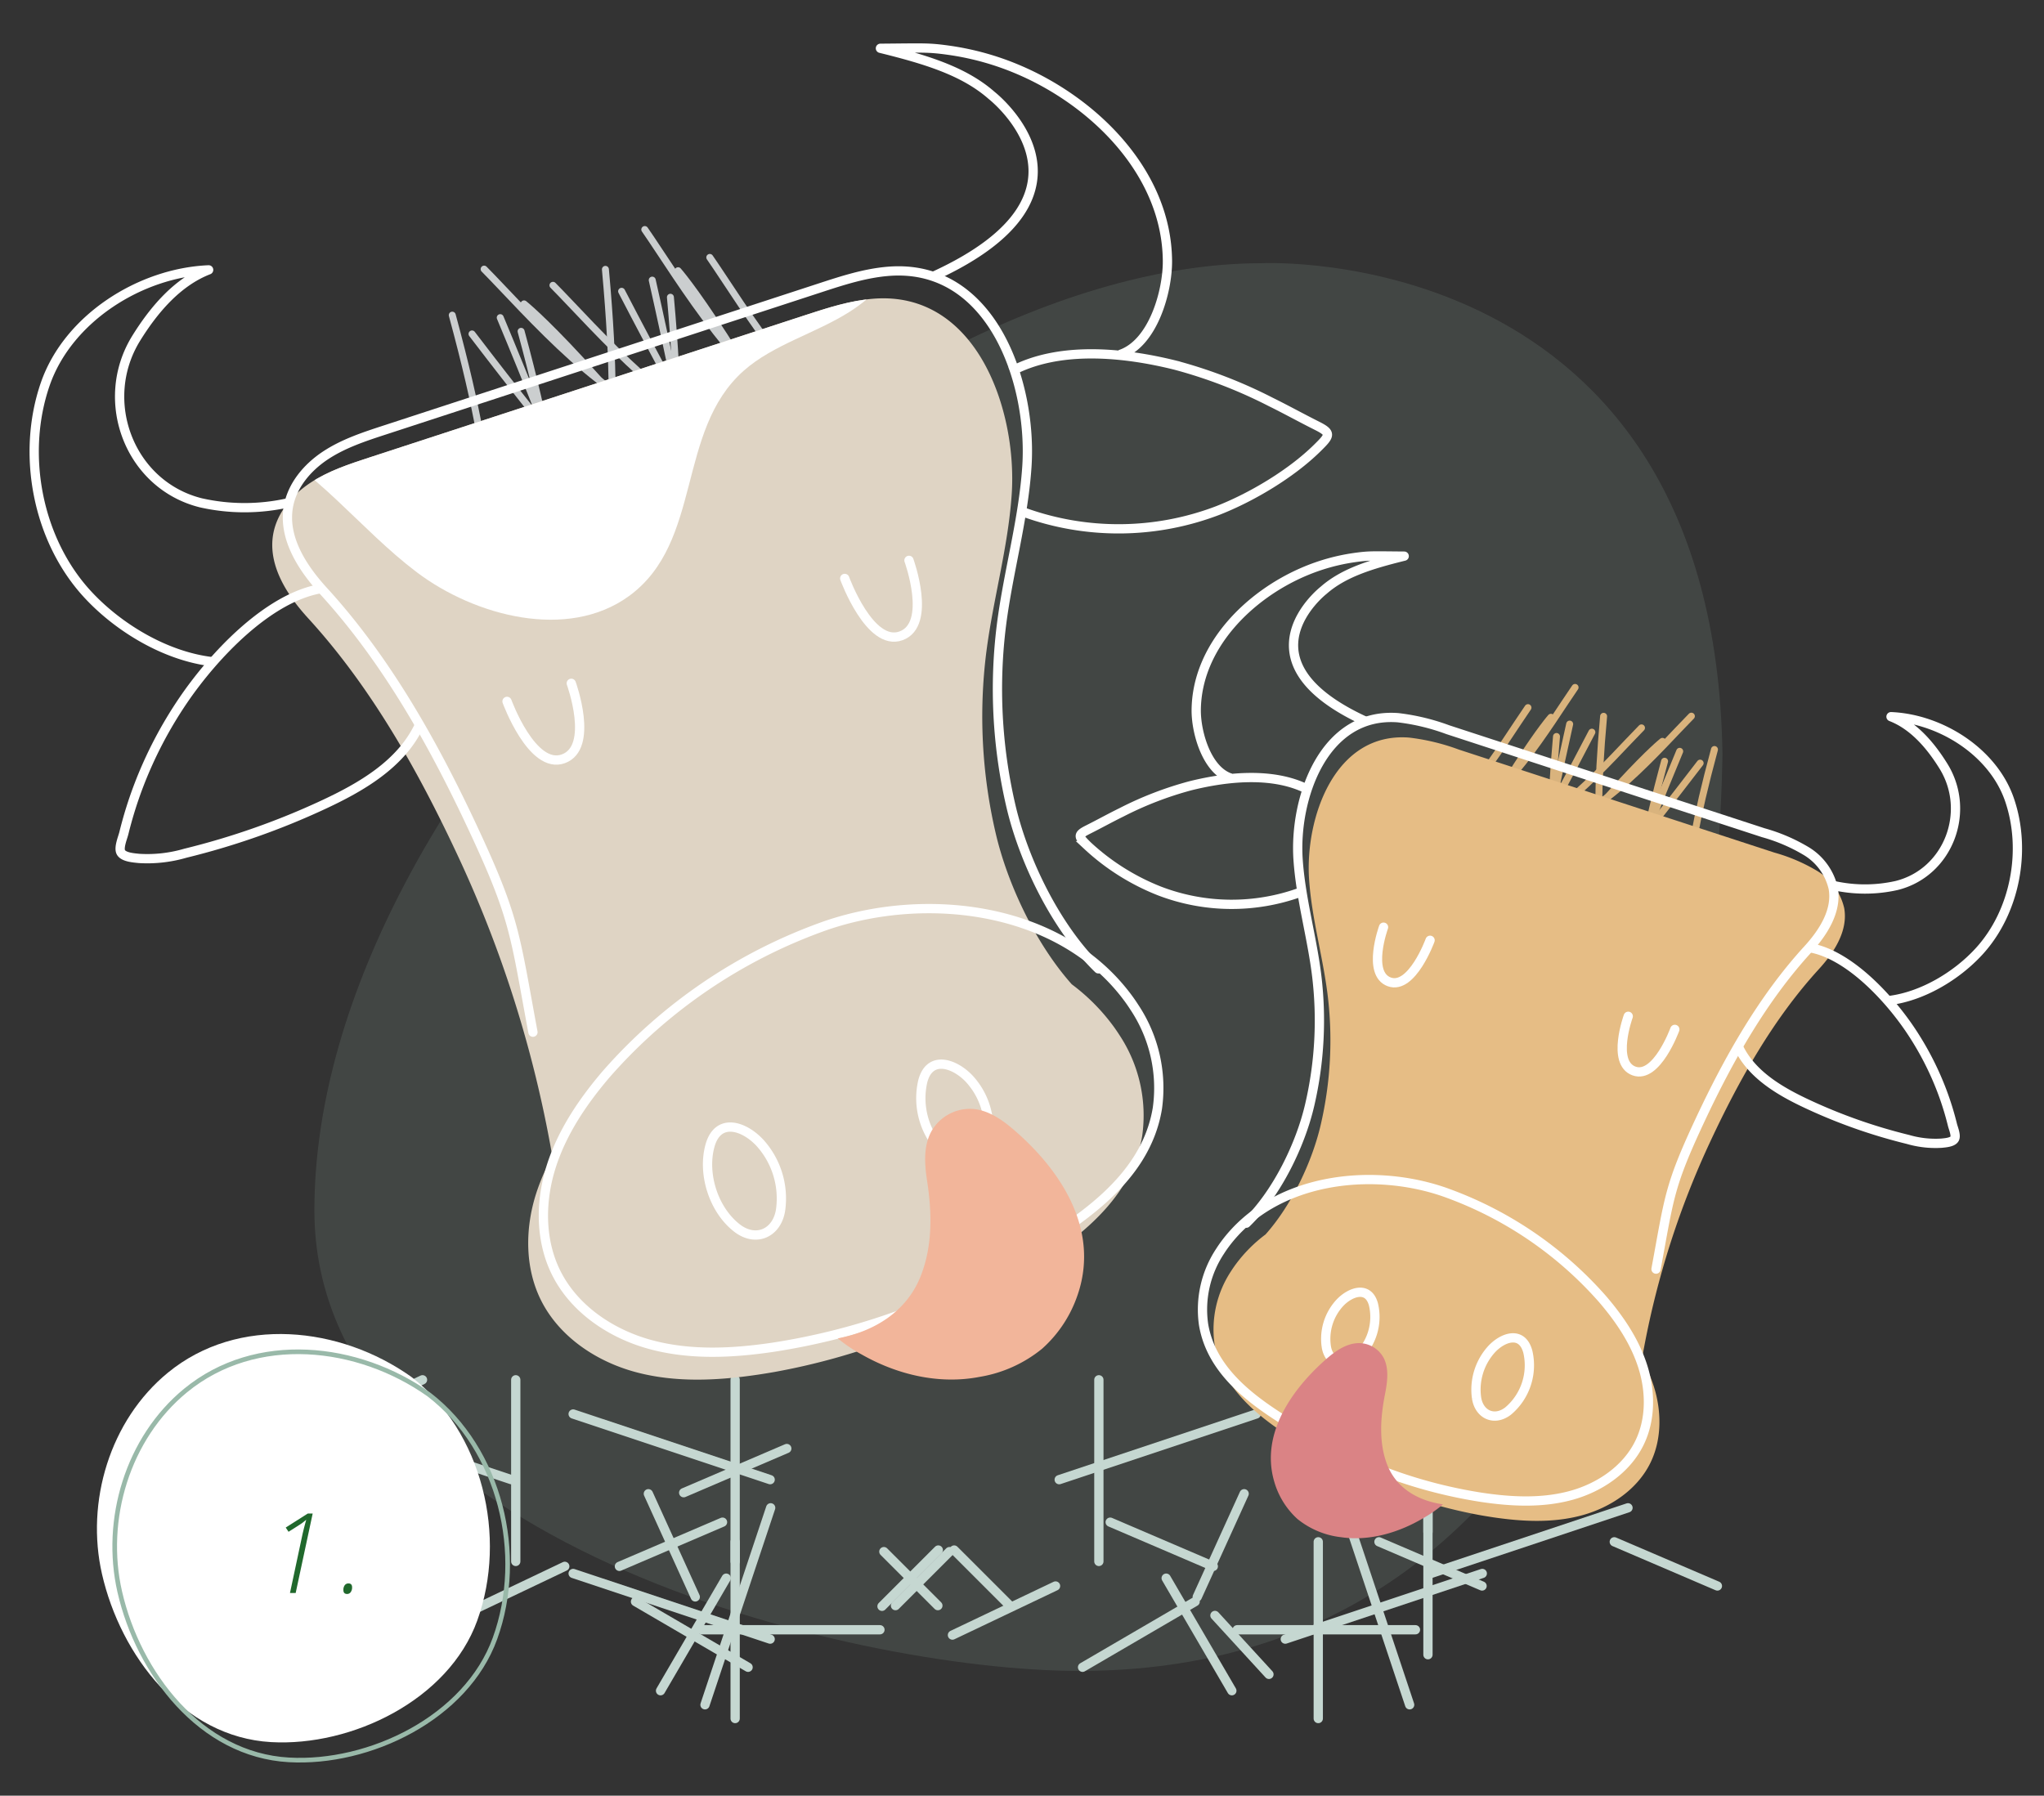 <svg xmlns="http://www.w3.org/2000/svg" xmlns:xlink="http://www.w3.org/1999/xlink" width="440.88" height="387.374" viewBox="0 0 440.88 387.374"><rect x="0" y="0" width="440.88" height="387.374" fill="#333333" stroke="none"/><defs><clipPath id="clip-path"><path id="maske" d="M92.161.052c8.857.247,17.866,1.388,25.89,5.161s14.99,10.5,17.417,19.039c2.113,7.441.595,15.6-2.982,22.462a45.372,45.372,0,0,1-4.9,7.423c0,.858,0,1.63,0,2.028,0,.434.007.867.013,1.3a256.249,256.249,0,0,0,8.8,64.128c5.21,19.408,12.068,39.015,22.831,55.949,3.652,5.745,6.621,12.828,4.282,19.222-1.6,4.379-5.49,7.611-9.766,9.472s-8.957,2.534-13.574,3.189L91.88,216.272q-24.756,3.51-49.507,7.02c-5.042.715-10.141,1.431-15.207.934C4.971,222.043.847,195.121,5.2,177.5c2.761-11.157,7.885-21.579,11.307-32.552a110.935,110.935,0,0,0,4.812-38.776c-.59-11.154-4.3-24.94-10.492-34.986a43.055,43.055,0,0,1-7.1-10.131c-.4-.788-.765-1.594-1.106-2.409a31.451,31.451,0,0,1-1.06-22.3C6.925,21.158,23.6,14.838,37.378,9.6A144.153,144.153,0,0,1,88.451,0Q90.307,0,92.161.052Z" transform="translate(0)" fill="#fff"></path></clipPath></defs><g id="effekt1" transform="translate(-187.074 -2750.505)"><g id="geschmack" transform="translate(0 10)"><path id="Pfad_11653" data-name="Pfad 11653" d="M303.678,204.333C303.678,119.071,192.614,0,99.368,0,28.2,0,0,115.45,0,164.975,0,299.364,176.019,303.33,197.751,303.712,308.693,302.066,303.678,204.333,303.678,204.333Z" transform="translate(254.888 3100.967) rotate(-90)" fill="#99b9a9" opacity="0.15"></path><g id="Gruppe_452" data-name="Gruppe 452" transform="translate(253.888 3031.39)"><line id="Linie_1130" data-name="Linie 1130" x1="22.241" y2="10.591" transform="translate(138.622 51.255)" fill="none" stroke="#c5d7d1" stroke-linecap="round" stroke-width="2"></line><line id="Linie_1131" data-name="Linie 1131" x1="22.241" y2="9.532" transform="translate(80.652 21.6)" fill="none" stroke="#c5d7d1" stroke-linecap="round" stroke-width="2"></line><line id="Linie_1132" data-name="Linie 1132" x1="11.65" y1="12.709" transform="translate(195.242 57.61)" fill="none" stroke="#c5d7d1" stroke-linecap="round" stroke-width="2"></line><line id="Linie_1134" data-name="Linie 1134" y1="14.165" x2="42.495" transform="translate(241.841 8.083)" fill="none" stroke="#c5d7d1" stroke-linecap="round" stroke-width="2"></line><line id="Linie_1136" data-name="Linie 1136" x1="42.495" y1="14.165" transform="translate(56.811 48.554)" fill="none" stroke="#c5d7d1" stroke-linecap="round" stroke-width="2"></line><line id="Linie_1138" data-name="Linie 1138" x2="22.241" y2="9.532" transform="translate(230.619 41.723)" fill="none" stroke="#c5d7d1" stroke-linecap="round" stroke-width="2"></line><line id="Linie_1139" data-name="Linie 1139" y1="14.165" x2="42.495" transform="translate(210.413 48.554)" fill="none" stroke="#c5d7d1" stroke-linecap="round" stroke-width="2"></line><line id="Linie_1143" data-name="Linie 1143" x1="38.448" transform="translate(200.043 60.696)" fill="none" stroke="#c5d7d1" stroke-linecap="round" stroke-width="2"></line><line id="Linie_1145" data-name="Linie 1145" x2="38.448" transform="translate(84.537 60.696)" fill="none" stroke="#c5d7d1" stroke-linecap="round" stroke-width="2"></line><line id="Linie_1146" data-name="Linie 1146" y1="14.165" x2="42.495" transform="translate(241.841 34.389)" fill="none" stroke="#c5d7d1" stroke-linecap="round" stroke-width="2"></line><line id="Linie_1147" data-name="Linie 1147" y2="39.187" transform="translate(241.189 26.895)" fill="none" stroke="#c5d7d1" stroke-linecap="round" stroke-width="2"></line><line id="Linie_1148" data-name="Linie 1148" x1="42.495" y1="14.165" transform="translate(56.811 14.153)" fill="none" stroke="#c5d7d1" stroke-linecap="round" stroke-width="2"></line><line id="Linie_1149" data-name="Linie 1149" y2="39.187" transform="translate(91.753 6.772)" fill="none" stroke="#c5d7d1" stroke-linecap="round" stroke-width="2"></line><line id="Linie_1150" data-name="Linie 1150" x1="22.241" y2="10.591" transform="translate(32.762 47.018)" fill="none" stroke="#c5d7d1" stroke-linecap="round" stroke-width="2"></line><line id="Linie_1151" data-name="Linie 1151" y1="14.165" x2="24.283" transform="translate(166.688 54.625)" fill="none" stroke="#c5d7d1" stroke-linecap="round" stroke-width="2"></line><line id="Linie_1152" data-name="Linie 1152" x2="22.241" y2="9.532" transform="translate(172.649 37.486)" fill="none" stroke="#c5d7d1" stroke-linecap="round" stroke-width="2"></line><line id="Linie_1153" data-name="Linie 1153" x2="22.241" y2="10.591" transform="translate(230.619 6.772)" fill="none" stroke="#c5d7d1" stroke-linecap="round" stroke-width="2"></line><line id="Linie_1154" data-name="Linie 1154" y1="11.65" x2="11.65" transform="translate(126.337 43.841)" fill="none" stroke="#c5d7d1" stroke-linecap="round" stroke-width="2"></line><line id="Linie_1156" data-name="Linie 1156" y2="39.187" transform="translate(44.431 6.772)" fill="none" stroke="#c5d7d1" stroke-linecap="round" stroke-width="2"></line><line id="Linie_1157" data-name="Linie 1157" x1="24.283" y1="14.165" transform="translate(70.26 54.625)" fill="none" stroke="#c5d7d1" stroke-linecap="round" stroke-width="2"></line><line id="Linie_1158" data-name="Linie 1158" x1="22.241" y2="9.532" transform="translate(66.789 37.486)" fill="none" stroke="#c5d7d1" stroke-linecap="round" stroke-width="2"></line><line id="Linie_1160" data-name="Linie 1160" x1="11.65" y1="11.65" transform="translate(123.831 43.841)" fill="none" stroke="#c5d7d1" stroke-linecap="round" stroke-width="2"></line><line id="Linie_1161" data-name="Linie 1161" y1="14.165" x2="42.495" transform="translate(161.65 14.153)" fill="none" stroke="#c5d7d1" stroke-linecap="round" stroke-width="2"></line><line id="Linie_1162" data-name="Linie 1162" y2="39.187" transform="translate(170.206 6.772)" fill="none" stroke="#c5d7d1" stroke-linecap="round" stroke-width="2"></line><line id="Linie_1163" data-name="Linie 1163" x1="14.165" y2="24.283" transform="translate(75.662 49.566)" fill="none" stroke="#c5d7d1" stroke-linecap="round" stroke-width="2"></line><line id="Linie_1164" data-name="Linie 1164" x2="10.118" y2="22.259" transform="translate(73.033 31.354)" fill="none" stroke="#c5d7d1" stroke-linecap="round" stroke-width="2"></line><line id="Linie_1166" data-name="Linie 1166" x1="12.141" y2="12.141" transform="translate(123.429 43.496)" fill="none" stroke="#c5d7d1" stroke-linecap="round" stroke-width="2"></line><line id="Linie_1167" data-name="Linie 1167" x2="14.165" y2="24.283" transform="translate(184.724 49.566)" fill="none" stroke="#c5d7d1" stroke-linecap="round" stroke-width="2"></line><line id="Linie_1168" data-name="Linie 1168" x1="10.118" y2="22.259" transform="translate(191.424 31.354)" fill="none" stroke="#c5d7d1" stroke-linecap="round" stroke-width="2"></line><line id="Linie_1170" data-name="Linie 1170" x2="12.141" y2="12.141" transform="translate(138.993 43.496)" fill="none" stroke="#c5d7d1" stroke-linecap="round" stroke-width="2"></line><line id="Linie_1171" data-name="Linie 1171" x1="10.118" y2="22.259" transform="translate(248.826 1)" fill="none" stroke="#c5d7d1" stroke-linecap="round" stroke-width="2"></line><line id="Linie_1172" data-name="Linie 1172" x2="10.118" y2="22.259" transform="translate(8.084 1)" fill="none" stroke="#c5d7d1" stroke-linecap="round" stroke-width="2"></line><line id="Linie_1173" data-name="Linie 1173" x1="22.241" y2="10.591" transform="translate(2.08 6.772)" fill="none" stroke="#c5d7d1" stroke-linecap="round" stroke-width="2"></line><line id="Linie_1174" data-name="Linie 1174" x1="42.495" y1="14.165" transform="translate(1 14.153)" fill="none" stroke="#c5d7d1" stroke-linecap="round" stroke-width="2"></line><line id="Linie_1175" data-name="Linie 1175" x1="14.165" y2="42.495" transform="translate(85.25 34.389)" fill="none" stroke="#c5d7d1" stroke-linecap="round" stroke-width="2"></line><line id="Linie_1176" data-name="Linie 1176" y2="38.128" transform="translate(217.528 41.723)" fill="none" stroke="#c5d7d1" stroke-linecap="round" stroke-width="2"></line><line id="Linie_1177" data-name="Linie 1177" x1="22.241" y2="9.532" transform="translate(2.08 41.723)" fill="none" stroke="#c5d7d1" stroke-linecap="round" stroke-width="2"></line><line id="Linie_1178" data-name="Linie 1178" x2="14.165" y2="42.495" transform="translate(223.075 34.389)" fill="none" stroke="#c5d7d1" stroke-linecap="round" stroke-width="2"></line><line id="Linie_1179" data-name="Linie 1179" y2="38.128" transform="translate(91.753 41.723)" fill="none" stroke="#c5d7d1" stroke-linecap="round" stroke-width="2"></line><line id="Linie_1180" data-name="Linie 1180" y2="38.128" transform="translate(241.189 1.476)" fill="none" stroke="#c5d7d1" stroke-linecap="round" stroke-width="2"></line><line id="Linie_1181" data-name="Linie 1181" x2="22.241" y2="9.532" transform="translate(281.379 41.723)" fill="none" stroke="#c5d7d1" stroke-linecap="round" stroke-width="2"></line></g><g id="kuehe" transform="translate(19.549 -5.583)"><g id="kuhuuuuu" transform="matrix(-0.985, 0.174, -0.174, -0.985, 484.885, 3015.508)"><g id="bosten" transform="translate(90.552 148.812)"><g id="Gruppe_244" data-name="Gruppe 244" transform="translate(108.417 86.814) rotate(160)"><path id="Pfad_11703" data-name="Pfad 11703" d="M15.357,81.587C7.117,17.652,0,0,0,0" transform="translate(31.466 10.799)" fill="none" stroke="#cbcecf" stroke-linecap="round" stroke-width="1.5"></path><path id="Pfad_11705" data-name="Pfad 11705" d="M15.358,0C7.117,63.934,0,81.587,0,81.587" transform="translate(10.18 10.798)" fill="none" stroke="#cbcecf" stroke-linecap="round" stroke-width="1.5"></path><path id="Pfad_11706" data-name="Pfad 11706" d="M0,0C8.241,63.934,15.357,81.586,15.357,81.586" transform="translate(18.51 10.799)" fill="none" stroke="#cbcecf" stroke-linecap="round" stroke-width="1.5"></path><path id="Pfad_11707" data-name="Pfad 11707" d="M0,0C3.218,12.24,8.473,41.168,20.057,48.5" transform="translate(27.764 0)" fill="none" stroke="#cbcecf" stroke-linecap="round" stroke-linejoin="round" stroke-width="1.5"></path><path id="Pfad_11704" data-name="Pfad 11704" d="M16.849,0C5.456,43.006,0,41.241,0,41.241" transform="translate(0 5.159)" fill="none" stroke="#cbcecf" stroke-linecap="round" stroke-width="1.5"></path><path id="Pfad_11708" data-name="Pfad 11708" d="M0,0C3.218,12.24,8.473,41.168,20.057,48.5" transform="translate(38.87 10.449)" fill="none" stroke="#cbcecf" stroke-linecap="round" stroke-linejoin="round" stroke-width="1.5"></path><path id="Pfad_11709" data-name="Pfad 11709" d="M16.849,0C5.456,43.006,0,41.241,0,41.241" transform="translate(11.106 15.608)" fill="none" stroke="#cbcecf" stroke-linecap="round" stroke-width="1.5"></path></g><g id="Gruppe_245" data-name="Gruppe 245" transform="matrix(-0.985, 0.174, -0.174, -0.985, 74.074, 93.859)"><path id="Pfad_11703-2" data-name="Pfad 11703" d="M15.358,81.587C7.117,17.652,0,0,0,0" transform="translate(31.466 10.799)" fill="none" stroke="#cbcecf" stroke-linecap="round" stroke-width="1.5"></path><path id="Pfad_11705-2" data-name="Pfad 11705" d="M15.357,0C7.117,63.934,0,81.587,0,81.587" transform="translate(10.181 10.798)" fill="none" stroke="#cbcecf" stroke-linecap="round" stroke-width="1.5"></path><path id="Pfad_11706-2" data-name="Pfad 11706" d="M0,0C8.241,63.934,15.358,81.586,15.358,81.586" transform="translate(18.51 10.799)" fill="none" stroke="#cbcecf" stroke-linecap="round" stroke-width="1.5"></path><path id="Pfad_11707-2" data-name="Pfad 11707" d="M0,0C3.218,12.24,8.473,41.168,20.057,48.5" transform="translate(27.764 0)" fill="none" stroke="#cbcecf" stroke-linecap="round" stroke-linejoin="round" stroke-width="1.5"></path><path id="Pfad_11704-2" data-name="Pfad 11704" d="M16.849,0C5.456,43.006,0,41.241,0,41.241" transform="translate(0 5.159)" fill="none" stroke="#cbcecf" stroke-linecap="round" stroke-width="1.5"></path><path id="Pfad_11708-2" data-name="Pfad 11708" d="M0,0C3.218,12.24,8.473,41.168,20.057,48.5" transform="translate(38.87 10.449)" fill="none" stroke="#cbcecf" stroke-linecap="round" stroke-linejoin="round" stroke-width="1.5"></path><path id="Pfad_11709-2" data-name="Pfad 11709" d="M16.849,0C5.456,43.006,0,41.241,0,41.241" transform="translate(11.106 15.608)" fill="none" stroke="#cbcecf" stroke-linecap="round" stroke-width="1.5"></path></g></g><path id="Pfad_11745" data-name="Pfad 11745" d="M92.161.052c8.857.247,17.866,1.388,25.89,5.161s14.99,10.5,17.417,19.039c2.113,7.441.595,15.6-2.982,22.462a45.372,45.372,0,0,1-4.9,7.423c0,.858,0,1.63,0,2.028,0,.434.007.867.013,1.3a256.249,256.249,0,0,0,8.8,64.128c5.21,19.408,12.068,39.015,22.831,55.949,3.652,5.745,6.621,12.828,4.282,19.222-1.6,4.379-5.49,7.611-9.766,9.472s-8.957,2.534-13.574,3.189L91.88,216.272q-24.756,3.51-49.507,7.02c-5.042.715-10.141,1.431-15.207.934C4.971,222.043.847,195.121,5.2,177.5c2.761-11.157,7.885-21.579,11.307-32.552a110.935,110.935,0,0,0,4.812-38.776c-.59-11.154-4.3-24.94-10.492-34.986a43.055,43.055,0,0,1-7.1-10.131c-.4-.788-.765-1.594-1.106-2.409a31.451,31.451,0,0,1-1.06-22.3C6.925,21.158,23.6,14.838,37.378,9.6A144.153,144.153,0,0,1,88.451,0Q90.307,0,92.161.052Z" transform="translate(64.095 0)" fill="#dfd4c4"></path><g id="Gruppe_maskieren_19" data-name="Gruppe maskieren 19" transform="translate(64.095 0)" clip-path="url(#clip-path)"><path id="Pfad_11746" data-name="Pfad 11746" d="M164.344,59.337c-8.27,4.583-20.75,4.942-29.571,6.061-15.369,1.946-30.822,3.354-46.227,5.085C73.672,72.152,58.929,74.3,44.031,75.7c-13.32,1.247-25.976,5.945-39.44,6.86-1.515.1-3.047.137-4.59.14,0-.441-.007-.885.018-1.314C.7,70.206,8.868,59.6,20.533,54.755c8.048-3.345,17.5-4.114,24.784-8.582C61.973,35.965,60.37,11.3,78.143,2.614,92.89-4.593,111.682,4.2,122.3,15.623s17.327,25.7,30.323,35.093c3.761,2.719,8.256,5.5,11.724,8.621" transform="translate(12.145 167.636)" fill="#fff"></path></g><g id="konturen" transform="translate(0 5.254)"><path id="Pfad_11735" data-name="Pfad 11735" d="M5.185,0c7.388,10.157,11.827,25.654,12.476,37.954a110.934,110.934,0,0,1-4.811,38.777C9.43,87.7,4.3,98.126,1.544,109.283c-4.358,17.623-.232,44.543,21.963,46.726,5.066.5,10.164-.217,15.207-.932q24.751-3.509,49.505-7.021l48.292-6.847c4.619-.654,9.3-1.326,13.575-3.188s8.166-5.093,9.768-9.472c2.337-6.395-.632-13.477-4.282-19.222C144.809,92.39,137.95,72.784,132.74,53.376c-5.611-20.894-4.906-23.984-5.1-45.619" transform="translate(63.501 68.217)" fill="none" stroke="#fff" stroke-linecap="round" stroke-linejoin="round" stroke-width="2"></path><path id="Pfad_11736" data-name="Pfad 11736" d="M3.734,61.055c-.4-.788-.766-1.594-1.107-2.41a31.437,31.437,0,0,1-1.059-22.3C6.925,21.158,23.6,14.839,37.377,9.6A143.381,143.381,0,0,1,92.16.052c8.858.248,17.868,1.39,25.889,5.162s14.993,10.5,17.418,19.04c2.115,7.441.594,15.6-2.984,22.461-3.621,6.945-9.2,12.691-15.245,17.663A112.832,112.832,0,0,1,65.073,87.639C42.36,91.194,14.676,82.826,3.734,61.055Z" transform="translate(59.84 0)" fill="none" stroke="#fff" stroke-miterlimit="10" stroke-width="2"></path><path id="Pfad_11737" data-name="Pfad 11737" d="M64.9,38.356c-11.049,3.7-24.576-.063-35.22-4.805A103.521,103.521,0,0,1,10.856,22.2c-3.024-2.213-5.935-4.576-8.941-6.809-2.84-2.112-2.456-2.537.723-4.73C9.123,6.183,18.4,2.653,26.139,1.1A59.95,59.95,0,0,1,67.423,8.037" transform="translate(0 159.978)" fill="none" stroke="#fff" stroke-miterlimit="10" stroke-width="2"></path><path id="Pfad_11738" data-name="Pfad 11738" d="M15.159,51.245c11.92.351,26.021-10.4,33.964-18.568a89.4,89.4,0,0,0,12.653-16.46,87.457,87.457,0,0,0,4.909-9.5c.4-.912,1.69-2.875,1.354-3.941-.371-1.175-2.564-1.693-3.615-2A29.216,29.216,0,0,0,54.384.143a160.879,160.879,0,0,0-31.2,5.144C14.649,7.573,5.341,10.921,0,18.4" transform="translate(203.856 126.877)" fill="none" stroke="#fff" stroke-linejoin="round" stroke-width="2"></path><path id="Pfad_11739" data-name="Pfad 11739" d="M50.555,23.669C8.86,34.576,31.6,59.841,31.6,59.841c4.99,6.238,12.633,10.106,21.857,14.192C44.231,72.474,43.327,72.456,39,71.051a59.483,59.483,0,0,1-14.025-6.713C9.982,54.586-2.669,36.771.487,18.105,1.578,11.652,6.647,1.023,14.1,0" transform="translate(26.981 197.867)" fill="none" stroke="#fff" stroke-linejoin="round" stroke-width="2"></path><path id="Pfad_11740" data-name="Pfad 11740" d="M0,30.841a42.815,42.815,0,0,1,18.717,3.267c14.5,6.46,18.118,25.581,7.524,37.41C21.508,76.8,15.475,81.883,8.325,83.292c14.631,1.95,31.693-5.025,38.987-18.146,7.769-13.972,7.516-32.767-1.1-46.205C40.857,10.591,31.943,2.908,22.461,0" transform="translate(223.083 166.752)" fill="none" stroke="#fff" stroke-linejoin="round" stroke-width="2"></path><g id="augen" transform="matrix(0.996, -0.087, 0.087, 0.996, 91.582, 140.117)"><path id="Pfad_11741" data-name="Pfad 11741" d="M14.483,15.122S13.107-.607,5.956.018.089,15.3.089,15.3" transform="translate(77.219 0)" fill="none" stroke="#fff" stroke-linecap="round" stroke-linejoin="round" stroke-width="2"></path><path id="Pfad_11742" data-name="Pfad 11742" d="M14.481,15.122S13.107-.607,5.958.018.089,15.3.089,15.3" transform="translate(0 6.756)" fill="none" stroke="#fff" stroke-linecap="round" stroke-linejoin="round" stroke-width="2"></path></g></g><g id="nasenloecher" transform="translate(97.73 29.724)"><path id="Pfad_11743" data-name="Pfad 11743" d="M.866,4.484A17.894,17.894,0,0,0,2.795,19.576c2.789,4.241,8.011,6.928,10.728,1.035,2.624-5.692,1.553-13.633-2.7-18.341C7.343-1.581,2.48-.326.866,4.484" transform="translate(46.618 0)" fill="none" stroke="#fff" stroke-width="2"></path><path id="Pfad_11744" data-name="Pfad 11744" d="M.795,4.143a15.794,15.794,0,0,0,1.75,13.548c2.469,3.722,7.43,6.555,9.918,1.17A16.247,16.247,0,0,0,10,2.09C6.787-1.462,2.28-.294.795,4.143" transform="translate(0 7.611)" fill="none" stroke="#fff" stroke-width="2"></path></g><path id="Pfad_11968" data-name="Pfad 11968" d="M76.724,72.155c-7.86-1.273-15.811.3-21.291,6.389C50.7,83.807,48.379,90.6,47.019,97.407c-.715,3.575-1.781,7.327-4.508,9.747A9.564,9.564,0,0,1,32.4,108.647c-3.025-1.4-5.07-4.281-6.7-7.186-5.578-9.929-9.144-22.5-3.9-33.286a25.341,25.341,0,0,1,3.051-4.812,27.2,27.2,0,0,1,11.243-8.387,28.671,28.671,0,0,1,14.721-1.1c8.792,1.4,16.529,6.507,22.233,13.214a31.731,31.731,0,0,1,3.679,5.061" transform="matrix(0.985, -0.174, 0.174, 0.985, 49.759, -52.962)" fill="#f2b59a"></path></g><g id="kuhuuuuu-2" data-name="kuhuuuuu" transform="matrix(0.985, 0.174, -0.174, 0.985, 412.99, 2855.92)"><g id="bosten-2" data-name="bosten" transform="translate(65.617 15.488)"><g id="Gruppe_244-2" data-name="Gruppe 244" transform="translate(55.666 77.514) rotate(-160)"><path id="Pfad_11703-3" data-name="Pfad 11703" d="M11.129,0C5.157,46.329,0,59.121,0,59.121" transform="translate(22.802 0)" fill="none" stroke="#d9b37d" stroke-linecap="round" stroke-width="1.5"></path><path id="Pfad_11705-3" data-name="Pfad 11705" d="M11.129,59.121C5.157,12.792,0,0,0,0" transform="translate(7.377 0)" fill="none" stroke="#d9b37d" stroke-linecap="round" stroke-width="1.5"></path><path id="Pfad_11706-3" data-name="Pfad 11706" d="M0,59.121C5.971,12.792,11.128,0,11.128,0" transform="translate(13.413 0)" fill="none" stroke="#d9b37d" stroke-linecap="round" stroke-width="1.5"></path><path id="Pfad_11707-3" data-name="Pfad 11707" d="M0,35.145C2.332,26.276,6.14,5.313,14.534,0" transform="translate(20.119 31.801)" fill="none" stroke="#d9b37d" stroke-linecap="round" stroke-linejoin="round" stroke-width="1.5"></path><path id="Pfad_11704-3" data-name="Pfad 11704" d="M12.21,29.892C3.954-1.272,0,.007,0,.007" transform="translate(0 33.316)" fill="none" stroke="#d9b37d" stroke-linecap="round" stroke-width="1.5"></path><path id="Pfad_11708-3" data-name="Pfad 11708" d="M0,35.145C2.332,26.276,6.14,5.313,14.534,0" transform="translate(28.167 24.23)" fill="none" stroke="#d9b37d" stroke-linecap="round" stroke-linejoin="round" stroke-width="1.5"></path><path id="Pfad_11709-3" data-name="Pfad 11709" d="M12.21,29.892C3.954-1.272,0,.007,0,.007" transform="translate(8.048 25.744)" fill="none" stroke="#d9b37d" stroke-linecap="round" stroke-width="1.5"></path></g><g id="Gruppe_245-2" data-name="Gruppe 245" transform="matrix(-0.985, -0.174, 0.174, -0.985, 42.052, 75.429)"><path id="Pfad_11703-4" data-name="Pfad 11703" d="M11.129,0C5.157,46.329,0,59.121,0,59.121" transform="translate(22.802 0)" fill="none" stroke="#d9b37d" stroke-linecap="round" stroke-width="1.5"></path><path id="Pfad_11705-4" data-name="Pfad 11705" d="M11.129,59.121C5.157,12.792,0,0,0,0" transform="translate(7.377 0.001)" fill="none" stroke="#d9b37d" stroke-linecap="round" stroke-width="1.5"></path><path id="Pfad_11706-4" data-name="Pfad 11706" d="M0,59.121C5.972,12.792,11.129,0,11.129,0" transform="translate(13.413 0.001)" fill="none" stroke="#d9b37d" stroke-linecap="round" stroke-width="1.5"></path><path id="Pfad_11707-4" data-name="Pfad 11707" d="M0,35.145C2.332,26.276,6.14,5.313,14.534,0" transform="translate(20.119 31.801)" fill="none" stroke="#d9b37d" stroke-linecap="round" stroke-linejoin="round" stroke-width="1.5"></path><path id="Pfad_11704-4" data-name="Pfad 11704" d="M12.21,29.892C3.954-1.272,0,.007,0,.007" transform="translate(0 33.316)" fill="none" stroke="#d9b37d" stroke-linecap="round" stroke-width="1.5"></path><path id="Pfad_11708-4" data-name="Pfad 11708" d="M0,35.145C2.332,26.276,6.14,5.313,14.534,0" transform="translate(28.167 24.23)" fill="none" stroke="#d9b37d" stroke-linecap="round" stroke-linejoin="round" stroke-width="1.5"></path><path id="Pfad_11709-4" data-name="Pfad 11709" d="M12.21,29.892C3.954-1.272,0,.007,0,.007" transform="translate(8.048 25.744)" fill="none" stroke="#d9b37d" stroke-linecap="round" stroke-width="1.5"></path></g></g><path id="Pfad_11745-2" data-name="Pfad 11745" d="M66.783,162.565c6.418-.179,12.947-1.006,18.761-3.74s10.863-7.61,12.62-13.8c1.531-5.392.431-11.307-2.16-16.277a32.88,32.88,0,0,0-3.549-5.379c0-.622,0-1.181,0-1.47,0-.315,0-.628.009-.942a185.719,185.719,0,0,1,6.375-46.47c3.775-14.064,8.745-28.272,16.544-40.543,2.647-4.163,4.8-9.3,3.1-13.929a12.68,12.68,0,0,0-7.077-6.864,37.6,37.6,0,0,0-9.836-2.311L66.58,5.884Q48.641,3.34,30.705.8A46.437,46.437,0,0,0,19.686.12C3.6,1.7.613,21.21,3.77,33.98c2,8.085,5.714,15.637,8.193,23.588a80.388,80.388,0,0,1,3.487,28.1c-.427,8.083-3.114,18.073-7.6,25.352a31.2,31.2,0,0,0-5.142,7.342c-.287.571-.554,1.155-.8,1.746a22.791,22.791,0,0,0-.768,16.158c3.882,11.006,15.966,15.586,25.95,19.381A104.46,104.46,0,0,0,64.1,162.6Q65.44,162.6,66.783,162.565Z" transform="translate(46.446 38.234)" fill="#e6bd85"></path><g id="konturen-2" data-name="konturen" transform="translate(0 0)"><path id="Pfad_11735-2" data-name="Pfad 11735" d="M3.757,113.17c5.353-7.36,8.57-18.59,9.041-27.5a80.387,80.387,0,0,0-3.486-28.1c-2.479-7.951-6.194-15.5-8.193-23.588C-2.039,21.209.951,1.7,17.034.12A46.432,46.432,0,0,1,28.054.8L63.927,5.884l34.994,4.962a37.618,37.618,0,0,1,9.837,2.31,12.69,12.69,0,0,1,7.078,6.864c1.694,4.634-.458,9.766-3.1,13.929-7.8,12.272-12.77,26.479-16.545,40.544-4.066,15.141-3.555,17.38-3.694,33.057" transform="translate(46.015 34.426)" fill="none" stroke="#fff" stroke-linecap="round" stroke-linejoin="round" stroke-width="2"></path><path id="Pfad_11736-2" data-name="Pfad 11736" d="M2.706,19.836c-.287.571-.555,1.155-.8,1.747A22.78,22.78,0,0,0,1.137,37.74C5.018,48.747,17.1,53.326,27.085,57.121a103.9,103.9,0,0,0,39.7,6.921c6.419-.179,12.948-1.007,18.761-3.74s10.864-7.611,12.622-13.8C99.7,41.113,98.6,35.2,96,30.228c-2.624-5.033-6.668-9.2-11.047-12.8A81.762,81.762,0,0,0,47.154.573C30.7-2,10.635,4.06,2.706,19.836Z" transform="translate(43.363 132.95)" fill="none" stroke="#fff" stroke-miterlimit="10" stroke-width="2"></path><path id="Pfad_11737-2" data-name="Pfad 11737" d="M47.026,1.084C39.02-1.6,29.218,1.13,21.5,4.566A75.016,75.016,0,0,0,7.867,12.792c-2.192,1.6-4.3,3.316-6.479,4.934-2.058,1.531-1.78,1.838.524,3.427a49.33,49.33,0,0,0,17.03,6.928,43.442,43.442,0,0,0,29.916-5.027" transform="translate(0 52.224)" fill="none" stroke="#fff" stroke-miterlimit="10" stroke-width="2"></path><path id="Pfad_11738-2" data-name="Pfad 11738" d="M10.985.006C19.623-.248,29.841,7.545,35.6,13.461a64.786,64.786,0,0,1,9.169,11.928,63.375,63.375,0,0,1,3.557,6.884c.291.661,1.225,2.083.981,2.856-.269.851-1.858,1.227-2.62,1.448a21.171,21.171,0,0,1-7.276.46A116.579,116.579,0,0,1,16.8,33.309C10.615,31.652,3.87,29.226,0,23.807" transform="translate(147.722 67.949)" fill="none" stroke="#fff" stroke-linejoin="round" stroke-width="2"></path><path id="Pfad_11739-2" data-name="Pfad 11739" d="M36.634,36.5C6.42,28.592,22.9,10.284,22.9,10.284,26.513,5.763,32.052,2.96,38.736,0,32.052,1.13,31.4,1.142,28.262,2.16A43.1,43.1,0,0,0,18.1,7.025C7.233,14.092-1.934,27,.353,40.527c.791,4.676,4.464,12.378,9.863,13.12" transform="translate(19.552 0)" fill="none" stroke="#fff" stroke-linejoin="round" stroke-width="2"></path><path id="Pfad_11740-2" data-name="Pfad 11740" d="M0,38.242a31.025,31.025,0,0,0,13.563-2.367c10.511-4.681,13.129-18.537,5.452-27.109-3.429-3.83-7.8-7.51-12.982-8.532C16.635-1.179,29,3.876,34.284,13.383c5.63,10.124,5.447,23.744-.8,33.482-3.88,6.051-10.339,11.618-17.21,13.726" transform="translate(161.654 15.602)" fill="none" stroke="#fff" stroke-linejoin="round" stroke-width="2"></path><g id="augen-2" data-name="augen" transform="matrix(0.996, 0.087, -0.087, 0.996, 67.757, 79.572)"><path id="Pfad_11741-2" data-name="Pfad 11741" d="M10.5.13s-1,11.4-6.179,10.945S.065,0,.065,0" transform="translate(55.956 4.896)" fill="none" stroke="#fff" stroke-linecap="round" stroke-linejoin="round" stroke-width="2"></path><path id="Pfad_11742-2" data-name="Pfad 11742" d="M10.493.13s-1,11.4-6.176,10.945S.065,0,.065,0" transform="translate(0 0)" fill="none" stroke="#fff" stroke-linecap="round" stroke-linejoin="round" stroke-width="2"></path></g></g><g id="nasenloecher-2" data-name="nasenloecher" transform="translate(70.819 157.95)"><path id="Pfad_11743-2" data-name="Pfad 11743" d="M.628,14.154a12.967,12.967,0,0,1,1.4-10.936C4.046.145,7.831-1.8,9.8,2.468A12.894,12.894,0,0,1,7.843,15.759C5.321,18.549,1.8,17.64.628,14.154" transform="translate(33.781 3.943)" fill="none" stroke="#fff" stroke-width="2"></path><path id="Pfad_11744-2" data-name="Pfad 11744" d="M.576,12.83A11.445,11.445,0,0,1,1.844,3.012c1.789-2.7,5.384-4.75,7.187-.848A11.773,11.773,0,0,1,7.247,14.317C4.918,16.891,1.652,16.045.576,12.83" transform="translate(0 0)" fill="none" stroke="#fff" stroke-width="2"></path></g><path id="Pfad_11969" data-name="Pfad 11969" d="M28.85,29.661c-4.732,2.922-10.183,3.859-15.108.962-4.255-2.5-7.32-6.71-9.774-11.17-1.29-2.343-2.846-4.721-5.153-5.73A6.062,6.062,0,0,0-8,15.268c-1.61,1.765-2.247,4.331-2.615,6.8-1.257,8.454-.611,18.256,5.253,24.534a17.583,17.583,0,0,0,3.072,2.617,17.27,17.27,0,0,0,9.145,3.036,18.15,18.15,0,0,0,9.673-3.012c5.3-3.255,9.059-8.853,11.146-15.061a25.824,25.824,0,0,0,1.175-4.524" transform="translate(91.944 159.823) rotate(30)" fill="#da8385"></path></g></g></g><g id="_1" data-name="1" transform="matrix(0.985, 0.174, -0.174, 0.985, 235.956, 3045.757)"><g id="Gruppe_131" data-name="Gruppe 131" transform="translate(-14.731 -14.723)"><path id="Pfad_52" data-name="Pfad 52" d="M61.74,4.858C44.787-3.186,22.69-1.771,9.91,13.111-.614,25.365-2.751,43.614,3.474,58.356,10.5,74.986,26.754,89.951,45.681,87.7,63,85.642,81.778,72.1,84.9,54.18,88.208,35.175,78.916,13.844,61.74,4.858" transform="translate(-7.5 4.674)" fill="#fff"></path><path id="Pfad_63" data-name="Pfad 63" d="M61.74,4.858C44.787-3.186,22.69-1.771,9.91,13.111-.614,25.365-2.751,43.614,3.474,58.356,10.5,74.986,26.754,89.951,45.681,87.7,63,85.642,81.778,72.1,84.9,54.18,88.208,35.175,78.916,13.844,61.74,4.858" transform="translate(-3.061 7.781)" fill="none" stroke="#99b9a9" stroke-miterlimit="10" stroke-width="1"></path></g><path id="Pfad_12018" data-name="Pfad 12018" d="M-4.358,0h-1.23l2.637-12.363q.223-1.078.867-3.434-.492.422-.885.715T-5.893-13.2l-.609-.914,4.758-3.023H-.69ZM5.929-.645a1.661,1.661,0,0,1,.293-1.037.964.964,0,0,1,.809-.381q.773,0,.773.844A1.7,1.7,0,0,1,7.511-.193a.922.922,0,0,1-.785.4Q5.929.211,5.929-.645Z" transform="matrix(0.985, -0.174, 0.174, 0.985, 27.373, 44.303)" fill="#20682c"></path></g></g></svg>